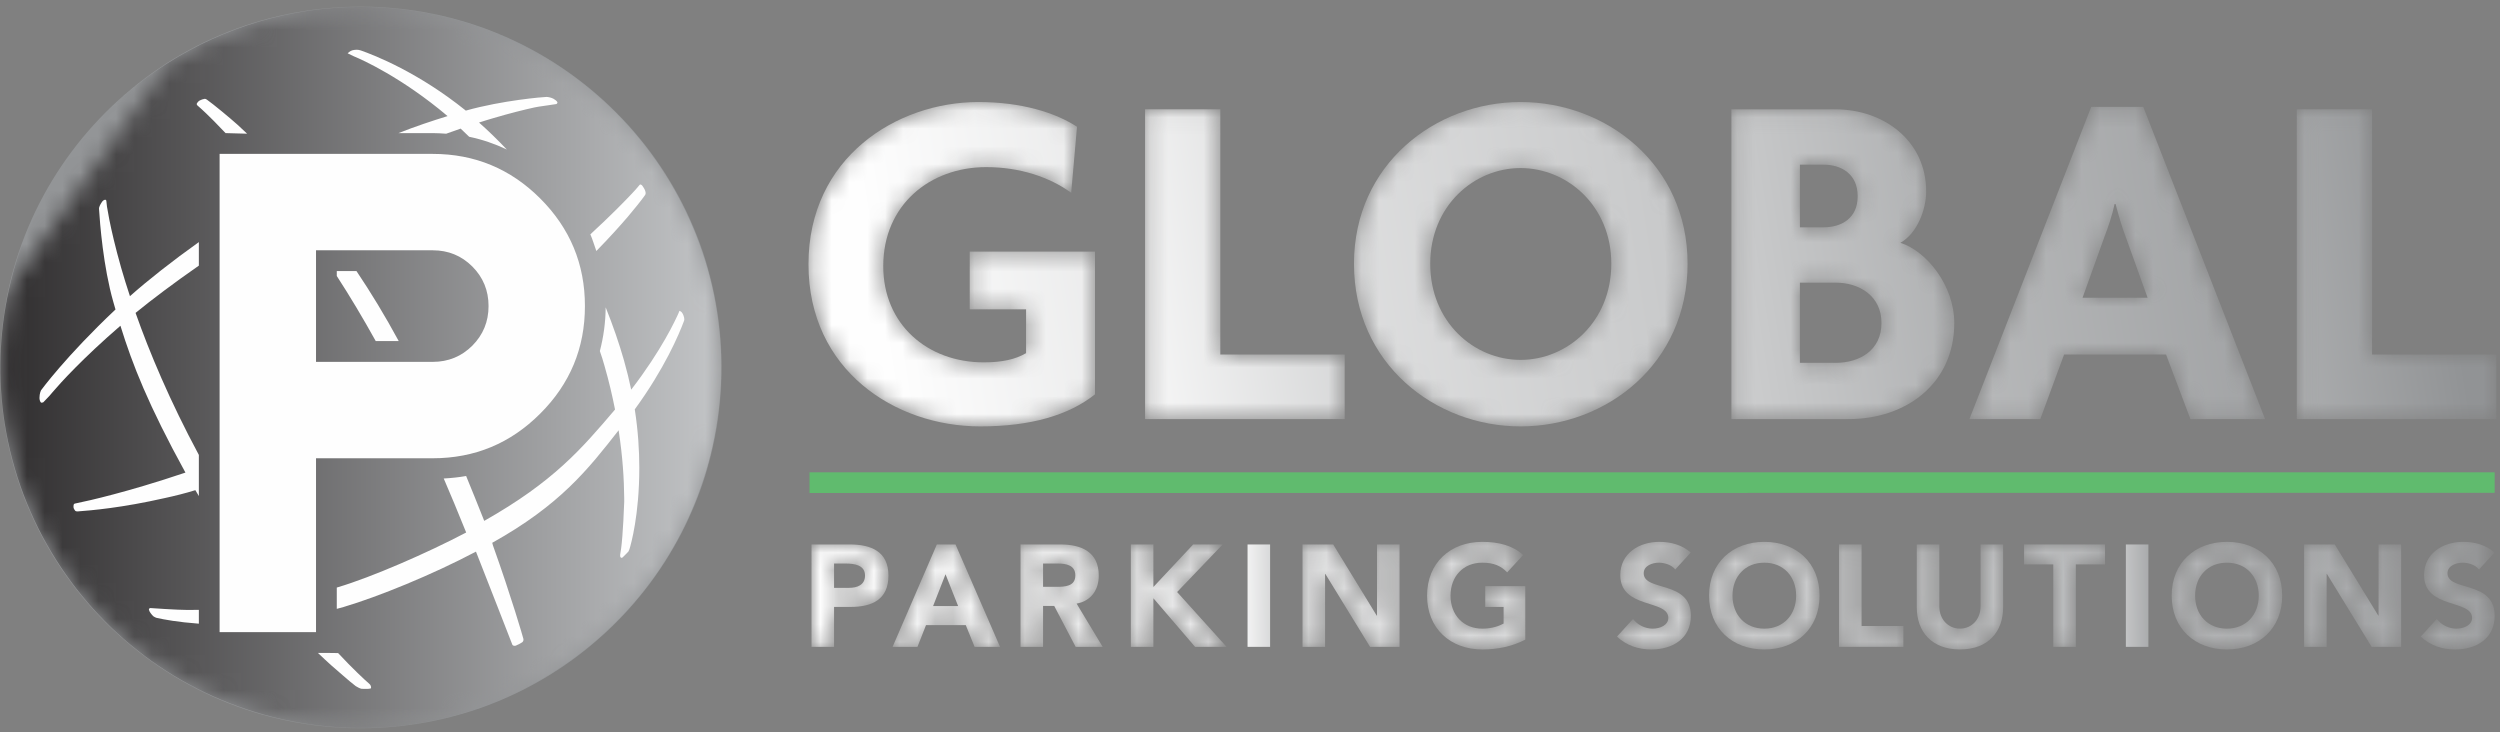 <?xml version="1.0" encoding="UTF-8"?>
<svg width="140px" height="41px" viewBox="0 0 140 41" version="1.1" xmlns="http://www.w3.org/2000/svg" xmlns:xlink="http://www.w3.org/1999/xlink">
    <rect x="0" y="0" width="140" height="41" fill="#808080" stroke="none"/>
    <!-- Generator: sketchtool 58 (101010) - https://sketch.com -->
    <title>37D5E92B-94DA-4507-B5D8-6AB2EE7A4070@2x</title>
    <desc>Created with sketchtool.</desc>
    <defs>
        <path d="M0.209,9.101 C0.209,15.031 5.05,18.184 9.834,18.184 L9.834,18.184 C12.636,18.184 14.784,17.562 16.254,16.388 L16.254,16.388 L16.254,8.396 L9.238,8.396 L9.238,11.628 L12.394,11.628 L12.394,14.081 C11.795,14.434 11.031,14.597 10.026,14.597 L10.026,14.597 C6.871,14.597 4.396,12.472 4.396,9.208 L4.396,9.208 C4.396,5.782 7.008,3.664 10.163,3.664 L10.163,3.664 C12.065,3.664 13.723,4.233 14.921,5.101 L14.921,5.101 L15.247,1.405 C14.049,0.619 12.147,0.019 9.726,0.019 L9.726,0.019 C5.157,0.019 0.209,3.118 0.209,9.101" id="path-1"></path>
        <linearGradient x1="23.049%" y1="56.406%" x2="465.8%" y2="-23.1%" id="linearGradient-3">
            <stop stop-color="#FEFEFE" offset="0%"></stop>
            <stop stop-color="#919395" offset="100%"></stop>
        </linearGradient>
        <polygon id="path-4" points="0.219 0.056 0.219 17.406 11.398 17.406 11.398 13.789 4.433 13.789 4.433 0.056"></polygon>
        <linearGradient x1="-30.216%" y1="69.748%" x2="307.943%" y2="-13.499%" id="linearGradient-6">
            <stop stop-color="#FEFEFE" offset="0%"></stop>
            <stop stop-color="#919395" offset="100%"></stop>
        </linearGradient>
        <path d="M0.097,9.074 C0.097,14.677 4.637,18.184 9.426,18.184 L9.426,18.184 C14.239,18.184 18.779,14.677 18.779,9.074 L18.779,9.074 C18.779,3.528 14.239,0.019 9.426,0.019 L9.426,0.019 C4.637,0.019 0.097,3.528 0.097,9.074 M4.367,9.074 C4.367,5.836 6.814,3.717 9.426,3.717 L9.426,3.717 C12.039,3.717 14.507,5.836 14.507,9.074 L14.507,9.074 C14.507,12.338 12.039,14.458 9.426,14.458 L9.426,14.458 C6.814,14.458 4.367,12.338 4.367,9.074" id="path-7"></path>
        <linearGradient x1="-146.287%" y1="80.267%" x2="341.115%" y2="5.096%" id="linearGradient-9">
            <stop stop-color="#FEFEFE" offset="0%"></stop>
            <stop stop-color="#919395" offset="100%"></stop>
        </linearGradient>
        <path d="M0.177,0.058 L0.177,17.406 L6.732,17.406 C9.994,17.406 12.659,15.395 12.659,12.021 L12.659,12.021 C12.659,9.927 11.109,7.997 9.64,7.533 L9.64,7.533 C10.569,7.018 11.085,5.686 11.085,4.654 L11.085,4.654 C11.085,1.826 8.717,0.058 5.997,0.058 L5.997,0.058 L0.177,0.058 Z M4.014,3.158 L5.344,3.158 C6.323,3.158 7.249,3.672 7.249,4.923 L7.249,4.923 C7.249,6.176 6.323,6.665 5.344,6.665 L5.344,6.665 L4.014,6.665 L4.014,3.158 Z M4.014,9.765 L6.026,9.765 C7.329,9.765 8.582,10.5 8.582,12.021 L8.582,12.021 C8.582,13.572 7.329,14.254 6.026,14.254 L6.026,14.254 L4.014,14.254 L4.014,9.765 Z" id="path-10"></path>
        <linearGradient x1="-175.348%" y1="97.24%" x2="202.341%" y2="13.987%" id="linearGradient-12">
            <stop stop-color="#FEFEFE" offset="0%"></stop>
            <stop stop-color="#919395" offset="100%"></stop>
        </linearGradient>
        <path d="M7.029,0.29 L0.208,17.776 L4.177,17.776 L5.511,14.158 L11.22,14.158 L12.585,17.776 L16.768,17.776 L9.944,0.29 L7.029,0.29 Z M7.795,7.497 C7.986,7.006 8.205,6.355 8.339,5.728 L8.339,5.728 L8.393,5.728 C8.557,6.355 8.746,7.006 8.935,7.497 L8.935,7.497 L10.186,10.978 L6.544,10.978 L7.795,7.497 Z" id="path-13"></path>
        <linearGradient x1="-324.686%" y1="115.844%" x2="168.481%" y2="33.253%" id="linearGradient-15">
            <stop stop-color="#FEFEFE" offset="0%"></stop>
            <stop stop-color="#919395" offset="100%"></stop>
        </linearGradient>
        <polygon id="path-16" points="0.07 0.056 0.07 17.406 11.246 17.406 11.246 13.789 4.286 13.789 4.286 0.056"></polygon>
        <linearGradient x1="-263.713%" y1="127.252%" x2="74.298%" y2="44.017%" id="linearGradient-18">
            <stop stop-color="#FEFEFE" offset="0%"></stop>
            <stop stop-color="#919395" offset="100%"></stop>
        </linearGradient>
        <polygon id="path-19" points="0 0.215 40.418 0.215 40.418 40.63 0 40.63"></polygon>
        <path d="M9.399,3.378 C12.569,1.366 16.296,0.238 20.186,0.238 C21.645,0.238 23.13,0.396 24.613,0.726 C27.305,1.331 29.753,2.442 31.871,3.942 C34.03,5.476 35.853,7.404 37.248,9.607 C40.016,13.97 41.123,19.388 39.906,24.829 C39.337,27.364 38.313,29.681 36.942,31.717 C35.372,34.043 33.346,35.991 31.019,37.467 C28.816,38.862 26.344,39.835 23.74,40.296 C21.18,40.754 18.497,40.72 15.804,40.118 C10.366,38.901 5.937,35.596 3.168,31.234 C1.69,28.912 0.689,26.287 0.259,23.517 C-0.118,21.091 -0.055,18.556 0.511,16.018" id="path-21"></path>
        <linearGradient x1="3.17767414e-05%" y1="50%" x2="100%" y2="50%" id="linearGradient-23">
            <stop stop-color="#2F2D2E" offset="0%"></stop>
            <stop stop-color="#C6C8CA" offset="100%"></stop>
        </linearGradient>
        <path d="M40.418,20.422 C40.418,31.583 31.369,40.631 20.208,40.631 C9.047,40.631 0,31.583 0,20.422 C0,9.262 9.047,0.215 20.208,0.215" id="path-24"></path>
        <path d="M0.009,0.047 L0.009,5.781 L1.273,5.781 L1.273,3.546 L2.196,3.546 C3.403,3.546 4.318,3.133 4.318,1.789 L4.318,1.789 C4.318,0.428 3.33,0.047 2.14,0.047 L2.14,0.047 L0.009,0.047 Z M1.273,1.116 L1.921,1.116 C2.406,1.116 3.006,1.197 3.006,1.789 L3.006,1.789 C3.006,2.323 2.56,2.477 2.115,2.477 L2.115,2.477 L1.273,2.477 L1.273,1.116 Z" id="path-26"></path>
        <linearGradient x1="9.109%" y1="50.303%" x2="1496.744%" y2="28.834%" id="linearGradient-28">
            <stop stop-color="#FEFEFE" offset="0%"></stop>
            <stop stop-color="#919395" offset="100%"></stop>
        </linearGradient>
        <path d="M2.596,0.047 L0.117,5.781 L1.511,5.781 L1.988,4.567 L4.216,4.567 L4.71,5.781 L6.135,5.781 L3.641,0.047 L2.596,0.047 Z M3.082,1.716 L3.787,3.498 L2.385,3.498 L3.082,1.716 Z" id="path-29"></path>
        <linearGradient x1="-91.5%" y1="51.676%" x2="1795.026%" y2="32.182%" id="linearGradient-31">
            <stop stop-color="#FEFEFE" offset="0%"></stop>
            <stop stop-color="#919395" offset="100%"></stop>
        </linearGradient>
        <path d="M0.262,0.047 L0.262,5.781 L1.525,5.781 L1.525,3.489 L2.149,3.489 L3.348,5.781 L4.862,5.781 L3.404,3.36 C4.214,3.214 4.644,2.59 4.644,1.789 L4.644,1.789 C4.644,0.452 3.656,0.047 2.481,0.047 L2.481,0.047 L0.262,0.047 Z M1.525,1.116 L2.352,1.116 C2.813,1.116 3.332,1.206 3.332,1.78 L3.332,1.78 C3.332,2.404 2.732,2.42 2.271,2.42 L2.271,2.42 L1.525,2.42 L1.525,1.116 Z" id="path-32"></path>
        <linearGradient x1="-159.447%" y1="52.832%" x2="1429.075%" y2="31.362%" id="linearGradient-34">
            <stop stop-color="#FEFEFE" offset="0%"></stop>
            <stop stop-color="#919395" offset="100%"></stop>
        </linearGradient>
        <polygon id="path-35" points="3.652 0.047 1.424 2.429 1.424 0.047 0.161 0.047 0.161 5.781 1.424 5.781 1.424 3.06 3.757 5.781 5.523 5.781 2.753 2.712 5.304 0.047"></polygon>
        <linearGradient x1="-295.955%" y1="54.013%" x2="1555.483%" y2="32.543%" id="linearGradient-37">
            <stop stop-color="#FEFEFE" offset="0%"></stop>
            <stop stop-color="#919395" offset="100%"></stop>
        </linearGradient>
        <linearGradient x1="-48.263%" y1="54.839%" x2="387.589%" y2="33.38%" id="linearGradient-38">
            <stop stop-color="#FEFEFE" offset="0%"></stop>
            <stop stop-color="#919395" offset="100%"></stop>
        </linearGradient>
        <polygon id="path-39" points="4.343 0.047 4.343 4.032 4.326 4.032 1.888 0.047 0.171 0.047 0.171 5.781 1.435 5.781 1.435 1.7 1.451 1.7 3.954 5.781 5.606 5.781 5.606 0.047"></polygon>
        <linearGradient x1="-456.703%" y1="55.798%" x2="1419.832%" y2="34.328%" id="linearGradient-41">
            <stop stop-color="#FEFEFE" offset="0%"></stop>
            <stop stop-color="#919395" offset="100%"></stop>
        </linearGradient>
        <path d="M0.127,3.284 C0.127,5.122 1.431,6.297 3.222,6.297 L3.222,6.297 C4.064,6.297 4.882,6.135 5.627,5.746 L5.627,5.746 L5.627,2.749 L3.384,2.749 L3.384,3.915 L4.412,3.915 L4.412,4.847 C4.177,4.976 3.772,5.131 3.222,5.131 L3.222,5.131 C2.144,5.131 1.44,4.353 1.44,3.284 L1.44,3.284 C1.44,2.215 2.144,1.437 3.222,1.437 L3.222,1.437 C3.861,1.437 4.274,1.624 4.614,1.98 L4.614,1.98 L5.505,1.008 C4.931,0.473 4.129,0.271 3.222,0.271 L3.222,0.271 C1.431,0.271 0.127,1.445 0.127,3.284" id="path-42"></path>
        <linearGradient x1="-518.886%" y1="56.82%" x2="1200.783%" y2="36.388%" id="linearGradient-44">
            <stop stop-color="#FEFEFE" offset="0%"></stop>
            <stop stop-color="#919395" offset="100%"></stop>
        </linearGradient>
        <path d="M0.235,2.133 C0.235,4.045 2.924,3.478 2.924,4.531 L2.924,4.531 C2.924,4.936 2.463,5.131 2.05,5.131 L2.05,5.131 C1.628,5.131 1.207,4.928 0.948,4.588 L0.948,4.588 L0.049,5.576 C0.592,6.078 1.24,6.297 1.976,6.297 L1.976,6.297 C3.159,6.297 4.188,5.689 4.188,4.41 L4.188,4.41 C4.188,2.401 1.547,3.074 1.547,2.028 L1.547,2.028 C1.547,1.599 2.042,1.437 2.398,1.437 L2.398,1.437 C2.705,1.437 3.111,1.558 3.313,1.818 L3.313,1.818 L4.18,0.87 C3.694,0.441 3.07,0.271 2.422,0.271 L2.422,0.271 C1.296,0.271 0.235,0.911 0.235,2.133" id="path-45"></path>
        <linearGradient x1="-483.149%" y1="58.43%" x2="810.99%" y2="37.998%" id="linearGradient-47">
            <stop stop-color="#FEFEFE" offset="0%"></stop>
            <stop stop-color="#919395" offset="100%"></stop>
        </linearGradient>
        <path d="M0.035,3.284 C0.035,5.122 1.339,6.297 3.129,6.297 L3.129,6.297 C4.919,6.297 6.223,5.122 6.223,3.284 L6.223,3.284 C6.223,1.445 4.919,0.271 3.129,0.271 L3.129,0.271 C1.339,0.271 0.035,1.445 0.035,3.284 M1.347,3.284 C1.347,2.215 2.052,1.437 3.129,1.437 L3.129,1.437 C4.206,1.437 4.911,2.215 4.911,3.284 L4.911,3.284 C4.911,4.353 4.206,5.131 3.129,5.131 L3.129,5.131 C2.052,5.131 1.347,4.353 1.347,3.284" id="path-48"></path>
        <linearGradient x1="-807.398%" y1="59.052%" x2="1027.24%" y2="39.679%" id="linearGradient-50">
            <stop stop-color="#FEFEFE" offset="0%"></stop>
            <stop stop-color="#919395" offset="100%"></stop>
        </linearGradient>
        <polygon id="path-51" points="0.294 0.047 0.294 5.781 3.899 5.781 3.899 4.615 1.558 4.615 1.558 0.047"></polygon>
        <linearGradient x1="-601.263%" y1="61.237%" x2="643.237%" y2="39.766%" id="linearGradient-53">
            <stop stop-color="#FEFEFE" offset="0%"></stop>
            <stop stop-color="#919395" offset="100%"></stop>
        </linearGradient>
        <path d="M3.787,0.047 L3.787,3.522 C3.787,4.227 3.301,4.761 2.637,4.761 L2.637,4.761 C1.965,4.761 1.479,4.227 1.479,3.522 L1.479,3.522 L1.479,0.047 L0.215,0.047 L0.215,3.57 C0.215,4.923 1.041,5.927 2.637,5.927 L2.637,5.927 C4.224,5.927 5.051,4.923 5.051,3.57 L5.051,3.57 L5.051,0.047 L3.787,0.047 Z" id="path-54"></path>
        <linearGradient x1="-855.497%" y1="61.719%" x2="732.177%" y2="40.783%" id="linearGradient-56">
            <stop stop-color="#FEFEFE" offset="0%"></stop>
            <stop stop-color="#919395" offset="100%"></stop>
        </linearGradient>
        <polygon id="path-57" points="0.313 0.047 0.313 1.165 1.949 1.165 1.949 5.781 3.212 5.781 3.212 1.165 4.848 1.165 4.848 0.047"></polygon>
        <linearGradient x1="-923.995%" y1="63.199%" x2="642.094%" y2="41.729%" id="linearGradient-59">
            <stop stop-color="#FEFEFE" offset="0%"></stop>
            <stop stop-color="#919395" offset="100%"></stop>
        </linearGradient>
        <linearGradient x1="-236.835%" y1="64.119%" x2="199.265%" y2="42.654%" id="linearGradient-60">
            <stop stop-color="#FEFEFE" offset="0%"></stop>
            <stop stop-color="#919395" offset="100%"></stop>
        </linearGradient>
        <path d="M0.084,3.284 C0.084,5.122 1.388,6.297 3.178,6.297 L3.178,6.297 C4.968,6.297 6.273,5.122 6.273,3.284 L6.273,3.284 C6.273,1.445 4.968,0.271 3.178,0.271 L3.178,0.271 C1.388,0.271 0.084,1.445 0.084,3.284 M1.396,3.284 C1.396,2.215 2.101,1.437 3.178,1.437 L3.178,1.437 C4.255,1.437 4.96,2.215 4.96,3.284 L4.96,3.284 C4.96,4.353 4.255,5.131 3.178,5.131 L3.178,5.131 C2.101,5.131 1.396,4.353 1.396,3.284" id="path-61"></path>
        <linearGradient x1="-1239.416%" y1="63.612%" x2="594.903%" y2="44.245%" id="linearGradient-63">
            <stop stop-color="#FEFEFE" offset="0%"></stop>
            <stop stop-color="#919395" offset="100%"></stop>
        </linearGradient>
        <polygon id="path-64" points="4.282 0.047 4.282 4.032 4.266 4.032 1.828 0.047 0.111 0.047 0.111 5.781 1.374 5.781 1.374 1.7 1.39 1.7 3.893 5.781 5.546 5.781 5.546 0.047"></polygon>
        <linearGradient x1="-1388.838%" y1="66.463%" x2="487.655%" y2="44.994%" id="linearGradient-66">
            <stop stop-color="#FEFEFE" offset="0%"></stop>
            <stop stop-color="#919395" offset="100%"></stop>
        </linearGradient>
        <path d="M0.55,2.133 C0.55,4.045 3.239,3.478 3.239,4.531 L3.239,4.531 C3.239,4.936 2.778,5.131 2.364,5.131 L2.364,5.131 C1.943,5.131 1.522,4.928 1.263,4.588 L1.263,4.588 L0.364,5.576 C0.906,6.078 1.554,6.297 2.291,6.297 L2.291,6.297 C3.474,6.297 4.503,5.689 4.503,4.41 L4.503,4.41 C4.503,2.401 1.862,3.074 1.862,2.028 L1.862,2.028 C1.862,1.599 2.356,1.437 2.712,1.437 L2.712,1.437 C3.021,1.437 3.425,1.558 3.628,1.818 L3.628,1.818 L4.495,0.87 C4.009,0.441 3.385,0.271 2.737,0.271 L2.737,0.271 C1.611,0.271 0.55,0.911 0.55,2.133" id="path-67"></path>
        <linearGradient x1="-1011.635%" y1="66.774%" x2="282.349%" y2="46.344%" id="linearGradient-69">
            <stop stop-color="#FEFEFE" offset="0%"></stop>
            <stop stop-color="#919395" offset="100%"></stop>
        </linearGradient>
    </defs>
    <g id="Asset-Artboard-Page" stroke="none" stroke-width="1" fill="none" fill-rule="evenodd">
        <g id="Logo-White">
            <polygon id="Fill-1" fill="#60BB6E" points="45.333 26.45 45.333 27.609 139.701 27.597 139.701 26.45"></polygon>
            <g id="Group-4" transform="translate(45.066, 5.695)">
                <mask id="mask-2" fill="white">
                    <use xlink:href="#path-1"></use>
                </mask>
                <g id="Clip-3"></g>
                <path d="M0.209,9.101 C0.209,15.031 5.05,18.184 9.834,18.184 L9.834,18.184 C12.636,18.184 14.784,17.562 16.254,16.388 L16.254,16.388 L16.254,8.396 L9.238,8.396 L9.238,11.628 L12.394,11.628 L12.394,14.081 C11.795,14.434 11.031,14.597 10.026,14.597 L10.026,14.597 C6.871,14.597 4.396,12.472 4.396,9.208 L4.396,9.208 C4.396,5.782 7.008,3.664 10.163,3.664 L10.163,3.664 C12.065,3.664 13.723,4.233 14.921,5.101 L14.921,5.101 L15.247,1.405 C14.049,0.619 12.147,0.019 9.726,0.019 L9.726,0.019 C5.157,0.019 0.209,3.118 0.209,9.101" id="Fill-2" fill="url(#linearGradient-3)" mask="url(#mask-2)"></path>
            </g>
            <g id="Group-7" transform="translate(63.905, 6.064)">
                <mask id="mask-5" fill="white">
                    <use xlink:href="#path-4"></use>
                </mask>
                <g id="Clip-6"></g>
                <polygon id="Fill-5" fill="url(#linearGradient-6)" mask="url(#mask-5)" points="0.219 0.056 0.219 17.406 11.398 17.406 11.398 13.789 4.433 13.789 4.433 0.056"></polygon>
            </g>
            <g id="Group-10" transform="translate(75.726, 5.695)">
                <mask id="mask-8" fill="white">
                    <use xlink:href="#path-7"></use>
                </mask>
                <g id="Clip-9"></g>
                <path d="M0.097,9.074 C0.097,14.677 4.637,18.184 9.426,18.184 L9.426,18.184 C14.239,18.184 18.779,14.677 18.779,9.074 L18.779,9.074 C18.779,3.528 14.239,0.019 9.426,0.019 L9.426,0.019 C4.637,0.019 0.097,3.528 0.097,9.074 M4.367,9.074 C4.367,5.836 6.814,3.717 9.426,3.717 L9.426,3.717 C12.039,3.717 14.507,5.836 14.507,9.074 L14.507,9.074 C14.507,12.338 12.039,14.458 9.426,14.458 L9.426,14.458 C6.814,14.458 4.367,12.338 4.367,9.074" id="Fill-8" fill="url(#linearGradient-9)" mask="url(#mask-8)"></path>
            </g>
            <g id="Group-13" transform="translate(96.781, 6.064)">
                <mask id="mask-11" fill="white">
                    <use xlink:href="#path-10"></use>
                </mask>
                <g id="Clip-12"></g>
                <path d="M0.177,0.058 L0.177,17.406 L6.732,17.406 C9.994,17.406 12.659,15.395 12.659,12.021 L12.659,12.021 C12.659,9.927 11.109,7.997 9.64,7.533 L9.64,7.533 C10.569,7.018 11.085,5.686 11.085,4.654 L11.085,4.654 C11.085,1.826 8.717,0.058 5.997,0.058 L5.997,0.058 L0.177,0.058 Z M4.014,3.158 L5.344,3.158 C6.323,3.158 7.249,3.672 7.249,4.923 L7.249,4.923 C7.249,6.176 6.323,6.665 5.344,6.665 L5.344,6.665 L4.014,6.665 L4.014,3.158 Z M4.014,9.765 L6.026,9.765 C7.329,9.765 8.582,10.5 8.582,12.021 L8.582,12.021 C8.582,13.572 7.329,14.254 6.026,14.254 L6.026,14.254 L4.014,14.254 L4.014,9.765 Z" id="Fill-11" fill="url(#linearGradient-12)" mask="url(#mask-11)"></path>
            </g>
            <g id="Group-16" transform="translate(110.079, 5.695)">
                <mask id="mask-14" fill="white">
                    <use xlink:href="#path-13"></use>
                </mask>
                <g id="Clip-15"></g>
                <path d="M7.029,0.29 L0.208,17.776 L4.177,17.776 L5.511,14.158 L11.22,14.158 L12.585,17.776 L16.768,17.776 L9.944,0.29 L7.029,0.29 Z M7.795,7.497 C7.986,7.006 8.205,6.355 8.339,5.728 L8.339,5.728 L8.393,5.728 C8.557,6.355 8.746,7.006 8.935,7.497 L8.935,7.497 L10.186,10.978 L6.544,10.978 L7.795,7.497 Z" id="Fill-14" fill="url(#linearGradient-15)" mask="url(#mask-14)"></path>
            </g>
            <g id="Group-19" transform="translate(128.549, 6.064)">
                <mask id="mask-17" fill="white">
                    <use xlink:href="#path-16"></use>
                </mask>
                <g id="Clip-18"></g>
                <polygon id="Fill-17" fill="url(#linearGradient-18)" mask="url(#mask-17)" points="0.07 0.056 0.07 17.406 11.246 17.406 11.246 13.789 4.286 13.789 4.286 0.056"></polygon>
            </g>
            <g id="Group-26" transform="translate(0, 0.154)">
                <g id="Group-22">
                    <mask id="mask-20" fill="white">
                        <use xlink:href="#path-19"></use>
                    </mask>
                    <g id="Clip-21"></g>
                    <path d="M40.418,20.423 C40.418,31.583 31.37,40.63 20.209,40.63 C9.046,40.63 0,31.583 0,20.423 C0,9.264 9.046,0.215 20.209,0.215 C31.37,0.215 40.418,9.264 40.418,20.423" id="Fill-20" fill="#939597" mask="url(#mask-20)"></path>
                </g>
                <g id="Group-25">
                    <mask id="mask-22" fill="white">
                        <use xlink:href="#path-21"></use>
                    </mask>
                    <g id="Clip-24"></g>
                    <path d="M9.399,3.378 C5.036,6.144 1.728,10.579 0.511,16.018 C-0.055,18.556 -0.118,21.091 0.259,23.517 C0.689,26.287 1.69,28.912 3.168,31.234 C5.937,35.596 10.366,38.901 15.804,40.118 C18.497,40.72 21.18,40.754 23.74,40.296 C26.344,39.835 28.816,38.862 31.019,37.467 C33.346,35.991 35.372,34.043 36.942,31.717 C38.313,29.681 39.337,27.364 39.906,24.829 C41.123,19.388 40.016,13.97 37.248,9.607 C35.853,7.404 34.03,5.476 31.871,3.942 C29.753,2.442 27.305,1.331 24.613,0.726 C23.13,0.396 21.645,0.238 20.186,0.238 C16.296,0.238 12.569,1.366 9.399,3.378" id="Fill-23" fill="url(#linearGradient-23)" mask="url(#mask-22)"></path>
                </g>
            </g>
            <g id="Group-34" transform="translate(0, 0.154)">
                <path d="M27.359,16.985 C27.359,16.116 27.055,15.377 26.451,14.771 C25.843,14.164 25.104,13.862 24.229,13.862 L17.697,13.862 L17.697,20.111 L24.229,20.111 C25.104,20.111 25.843,19.808 26.451,19.203 C27.055,18.595 27.359,17.857 27.359,16.985 M32.756,16.985 C32.756,19.337 31.924,21.34 30.255,23.005 C28.589,24.676 26.581,25.509 24.229,25.509 L17.697,25.509 L17.697,35.247 L12.298,35.247 L12.298,8.464 L24.229,8.464 C26.581,8.464 28.589,9.298 30.255,10.964 C31.924,12.633 32.756,14.637 32.756,16.985" id="Fill-27" fill="#FEFEFE"></path>
                <path d="M8.424,33.897 C8.369,33.891 8.33,33.956 8.34,33.988 C8.355,34.056 8.387,34.117 8.431,34.176 C8.49,34.262 8.542,34.316 8.6,34.366 C8.626,34.387 8.727,34.435 8.755,34.443 C9.207,34.545 9.955,34.684 11.136,34.772 L11.136,33.997 C10.923,34.002 10.712,34.004 10.523,34.004 C9.935,34.004 8.449,33.9 8.424,33.897 L8.424,33.897 Z M20.692,38.151 C20.39,37.886 19.769,37.311 18.934,36.418 C18.618,36.405 17.805,36.41 17.805,36.41 C18.324,36.909 18.787,37.322 19.178,37.649 C19.527,37.95 19.702,38.102 19.922,38.269 C19.955,38.295 20.186,38.42 20.253,38.42 C20.492,38.42 20.63,38.437 20.764,38.398 C20.784,38.395 20.806,38.253 20.692,38.151 L20.692,38.151 Z M6.785,14.844 C6.454,13.678 6.243,12.754 6.119,12.13 C6.061,11.814 6.017,11.571 5.991,11.418 C5.973,11.296 5.976,11.249 5.957,11.115 C5.957,10.977 5.801,11.026 5.714,11.149 C5.599,11.311 5.541,11.459 5.544,11.527 C5.595,12.359 5.783,14.786 6.346,16.754 C6.386,16.897 6.428,17.034 6.468,17.177 C3.682,19.802 2.293,21.709 2.293,21.709 C2.293,21.709 2.211,21.881 2.211,22.118 C2.211,22.175 2.217,22.305 2.29,22.385 C2.308,22.405 2.402,22.392 2.424,22.375 C2.528,22.272 2.759,22.023 2.767,22.016 C2.778,22.004 2.832,21.938 2.951,21.8 C3.387,21.288 4.637,19.907 6.744,18.088 C7.418,20.264 8.302,22.518 10.384,26.311 C9.54,26.594 8.757,26.844 8.05,27.053 C6.8,27.424 5.786,27.686 5.088,27.849 C4.793,27.916 4.331,28.015 4.184,28.048 C4.154,28.058 4.129,28.086 4.123,28.12 C4.113,28.174 4.108,28.26 4.134,28.324 C4.161,28.379 4.19,28.423 4.217,28.454 C4.243,28.48 4.322,28.489 4.342,28.486 C5.1,28.43 6.829,28.285 9.254,27.732 C9.76,27.623 10.384,27.469 10.94,27.295 C11.006,27.41 11.072,27.517 11.136,27.625 L11.136,25.322 C9.507,22.288 8.371,19.58 7.592,17.368 C8.533,16.599 9.764,15.676 11.136,14.721 L11.136,13.403 C9.637,14.472 8.293,15.53 7.277,16.432 C7.089,15.863 6.926,15.332 6.785,14.844 L6.785,14.844 Z M38.229,17.409 C38.163,17.277 38.048,17.253 38.048,17.253 C38.048,17.253 38.022,17.322 38,17.376 C37.841,17.738 37.058,19.448 35.347,21.667 C35.236,21.136 35.102,20.587 34.943,20.027 C34.67,19.073 34.328,18.077 33.918,17.057 C33.911,17.909 33.796,18.725 33.592,19.506 C33.688,19.78 33.779,20.061 33.855,20.342 C34.1,21.192 34.29,22.004 34.442,22.779 C32.547,25.008 30.993,26.82 27.117,29.015 C26.74,28.063 26.41,27.247 26.103,26.502 C25.694,26.576 25.272,26.619 24.849,26.642 C25.229,27.517 25.617,28.458 26.106,29.666 C23.925,30.815 20.806,32.17 18.934,32.727 L18.997,32.934 L18.934,32.727 C18.907,32.734 18.884,32.738 18.86,32.749 L18.86,33.942 C18.994,33.909 19.122,33.875 19.257,33.834 L19.266,33.83 C21.179,33.262 24.198,32.036 26.654,30.737 C27.102,31.856 28.67,35.902 28.693,35.953 C28.715,36.004 28.811,36.025 28.879,36.004 C28.948,35.984 29.205,35.847 29.241,35.816 C29.282,35.787 29.327,35.717 29.312,35.63 C29.293,35.541 28.65,33.315 27.608,30.398 C27.593,30.348 27.578,30.3 27.565,30.243 C31.371,28.12 32.931,26.131 34.643,23.942 C34.869,25.405 34.948,26.692 34.956,27.737 C34.956,27.805 34.959,27.874 34.957,27.941 C34.93,28.748 34.89,29.346 34.851,29.885 C34.81,30.453 34.749,30.789 34.728,30.919 C34.714,31.043 34.78,31.133 34.873,31.055 C34.985,30.952 35.193,30.73 35.193,30.73 C35.193,30.73 35.249,30.613 35.251,30.595 C35.334,30.329 35.801,28.689 35.801,26.045 C35.801,25.071 35.733,23.966 35.547,22.77 C37.21,20.49 38.022,18.579 38.304,17.819 C38.351,17.704 38.294,17.541 38.229,17.409 L38.229,17.409 Z M35.146,11.998 C35.431,11.663 35.952,11.026 36.125,10.768 C36.166,10.711 36.155,10.632 36.155,10.632 C36.155,10.632 36.139,10.508 36.069,10.398 C35.998,10.289 35.968,10.223 35.912,10.194 C35.859,10.167 35.837,10.177 35.815,10.204 C35.739,10.289 35.635,10.42 35.631,10.42 C35.628,10.42 35.628,10.42 35.628,10.426 C35.606,10.449 35.535,10.526 35.391,10.683 C35.027,11.071 34.232,11.891 33.06,12.969 C33.165,13.197 33.309,13.666 33.395,13.903 C34.133,13.15 34.72,12.493 35.146,11.998 L35.146,11.998 Z M22.328,18.946 C21.561,17.528 20.764,16.217 19.961,15.024 L18.86,15.024 L18.86,15.302 C19.588,16.425 20.32,17.645 21.041,18.946 L22.328,18.946 Z M19.782,2.985 L19.786,2.985 C19.797,2.995 19.814,2.997 19.847,3.013 C20.242,3.173 22.499,4.177 25.064,6.347 C24.157,6.628 23.286,6.918 22.313,7.3 L24.234,7.3 C24.485,7.3 24.737,7.317 24.986,7.334 C25.259,7.237 25.53,7.14 25.796,7.048 C25.956,7.196 26.113,7.352 26.273,7.505 C27.008,7.658 27.713,7.9 28.383,8.22 C27.861,7.671 27.341,7.164 26.826,6.709 C27.094,6.62 27.352,6.543 27.599,6.47 C28.609,6.171 29.399,5.979 29.941,5.86 C30.176,5.806 30.84,5.731 31.149,5.674 C31.193,5.669 31.229,5.594 31.212,5.564 C31.169,5.492 31.102,5.44 31.003,5.381 C30.896,5.318 30.704,5.273 30.6,5.274 C30.458,5.274 28.148,5.46 26.086,6.04 C23.422,3.897 20.976,2.94 20.197,2.668 C20.028,2.609 19.86,2.633 19.731,2.663 C19.599,2.697 19.469,2.831 19.469,2.831 C19.469,2.831 19.779,2.985 19.782,2.985 L19.782,2.985 Z M11.594,5.432 C11.553,5.397 11.504,5.376 11.463,5.38 C11.382,5.39 11.27,5.428 11.188,5.471 C11.081,5.537 11.077,5.572 11.046,5.606 C11.006,5.647 11.009,5.705 11.048,5.744 C11.181,5.862 11.416,6.068 11.535,6.188 C11.762,6.401 12.141,6.782 12.631,7.3 L13.838,7.333 C13.65,7.153 13.47,6.988 13.309,6.838 C12.881,6.453 11.932,5.669 11.594,5.432 L11.594,5.432 Z" id="Fill-29" fill="#FEFEFE"></path>
                <g id="Group-33">
                    <mask id="mask-25" fill="white">
                        <use xlink:href="#path-24"></use>
                    </mask>
                    <g id="Clip-32"></g>
                    <path d="M40.418,20.422 C40.418,31.583 31.369,40.631 20.208,40.631 C9.047,40.631 0,31.583 0,20.422 C0,9.262 9.047,0.215 20.208,0.215 C31.369,0.215 40.418,9.262 40.418,20.422" id="Fill-31" mask="url(#mask-25)"></path>
                </g>
            </g>
            <g id="Group-37" transform="translate(45.435, 30.442)">
                <mask id="mask-27" fill="white">
                    <use xlink:href="#path-26"></use>
                </mask>
                <g id="Clip-36"></g>
                <path d="M0.009,0.047 L0.009,5.781 L1.273,5.781 L1.273,3.546 L2.196,3.546 C3.403,3.546 4.318,3.133 4.318,1.789 L4.318,1.789 C4.318,0.428 3.33,0.047 2.14,0.047 L2.14,0.047 L0.009,0.047 Z M1.273,1.116 L1.921,1.116 C2.406,1.116 3.006,1.197 3.006,1.789 L3.006,1.789 C3.006,2.323 2.56,2.477 2.115,2.477 L2.115,2.477 L1.273,2.477 L1.273,1.116 Z" id="Fill-35" fill="url(#linearGradient-28)" mask="url(#mask-27)"></path>
            </g>
            <g id="Group-40" transform="translate(49.868, 30.442)">
                <mask id="mask-30" fill="white">
                    <use xlink:href="#path-29"></use>
                </mask>
                <g id="Clip-39"></g>
                <path d="M2.596,0.047 L0.117,5.781 L1.511,5.781 L1.988,4.567 L4.216,4.567 L4.71,5.781 L6.135,5.781 L3.641,0.047 L2.596,0.047 Z M3.082,1.716 L3.787,3.498 L2.385,3.498 L3.082,1.716 Z" id="Fill-38" fill="url(#linearGradient-31)" mask="url(#mask-30)"></path>
            </g>
            <g id="Group-43" transform="translate(56.887, 30.442)">
                <mask id="mask-33" fill="white">
                    <use xlink:href="#path-32"></use>
                </mask>
                <g id="Clip-42"></g>
                <path d="M0.262,0.047 L0.262,5.781 L1.525,5.781 L1.525,3.489 L2.149,3.489 L3.348,5.781 L4.862,5.781 L3.404,3.36 C4.214,3.214 4.644,2.59 4.644,1.789 L4.644,1.789 C4.644,0.452 3.656,0.047 2.481,0.047 L2.481,0.047 L0.262,0.047 Z M1.525,1.116 L2.352,1.116 C2.813,1.116 3.332,1.206 3.332,1.78 L3.332,1.78 C3.332,2.404 2.732,2.42 2.271,2.42 L2.271,2.42 L1.525,2.42 L1.525,1.116 Z" id="Fill-41" fill="url(#linearGradient-34)" mask="url(#mask-33)"></path>
            </g>
            <g id="Group-46" transform="translate(63.166, 30.442)">
                <mask id="mask-36" fill="white">
                    <use xlink:href="#path-35"></use>
                </mask>
                <g id="Clip-45"></g>
                <polygon id="Fill-44" fill="url(#linearGradient-37)" mask="url(#mask-36)" points="3.652 0.047 1.424 2.429 1.424 0.047 0.161 0.047 0.161 5.781 1.424 5.781 1.424 3.06 3.757 5.781 5.523 5.781 2.753 2.712 5.304 0.047"></polygon>
            </g>
            <polygon id="Fill-47" fill="url(#linearGradient-38)" points="69.863 36.224 71.126 36.224 71.126 30.49 69.863 30.49"></polygon>
            <g id="Group-51" transform="translate(72.77, 30.442)">
                <mask id="mask-40" fill="white">
                    <use xlink:href="#path-39"></use>
                </mask>
                <g id="Clip-50"></g>
                <polygon id="Fill-49" fill="url(#linearGradient-41)" mask="url(#mask-40)" points="4.343 0.047 4.343 4.032 4.326 4.032 1.888 0.047 0.171 0.047 0.171 5.781 1.435 5.781 1.435 1.7 1.451 1.7 3.954 5.781 5.606 5.781 5.606 0.047"></polygon>
            </g>
            <g id="Group-54" transform="translate(79.789, 30.073)">
                <mask id="mask-43" fill="white">
                    <use xlink:href="#path-42"></use>
                </mask>
                <g id="Clip-53"></g>
                <path d="M0.127,3.284 C0.127,5.122 1.431,6.297 3.222,6.297 L3.222,6.297 C4.064,6.297 4.882,6.135 5.627,5.746 L5.627,5.746 L5.627,2.749 L3.384,2.749 L3.384,3.915 L4.412,3.915 L4.412,4.847 C4.177,4.976 3.772,5.131 3.222,5.131 L3.222,5.131 C2.144,5.131 1.44,4.353 1.44,3.284 L1.44,3.284 C1.44,2.215 2.144,1.437 3.222,1.437 L3.222,1.437 C3.861,1.437 4.274,1.624 4.614,1.98 L4.614,1.98 L5.505,1.008 C4.931,0.473 4.129,0.271 3.222,0.271 L3.222,0.271 C1.431,0.271 0.127,1.445 0.127,3.284" id="Fill-52" fill="url(#linearGradient-44)" mask="url(#mask-43)"></path>
            </g>
            <g id="Group-57" transform="translate(90.501, 30.073)">
                <mask id="mask-46" fill="white">
                    <use xlink:href="#path-45"></use>
                </mask>
                <g id="Clip-56"></g>
                <path d="M0.235,2.133 C0.235,4.045 2.924,3.478 2.924,4.531 L2.924,4.531 C2.924,4.936 2.463,5.131 2.05,5.131 L2.05,5.131 C1.628,5.131 1.207,4.928 0.948,4.588 L0.948,4.588 L0.049,5.576 C0.592,6.078 1.24,6.297 1.976,6.297 L1.976,6.297 C3.159,6.297 4.188,5.689 4.188,4.41 L4.188,4.41 C4.188,2.401 1.547,3.074 1.547,2.028 L1.547,2.028 C1.547,1.599 2.042,1.437 2.398,1.437 L2.398,1.437 C2.705,1.437 3.111,1.558 3.313,1.818 L3.313,1.818 L4.18,0.87 C3.694,0.441 3.07,0.271 2.422,0.271 L2.422,0.271 C1.296,0.271 0.235,0.911 0.235,2.133" id="Fill-55" fill="url(#linearGradient-47)" mask="url(#mask-46)"></path>
            </g>
            <g id="Group-60" transform="translate(95.673, 30.073)">
                <mask id="mask-49" fill="white">
                    <use xlink:href="#path-48"></use>
                </mask>
                <g id="Clip-59"></g>
                <path d="M0.035,3.284 C0.035,5.122 1.339,6.297 3.129,6.297 L3.129,6.297 C4.919,6.297 6.223,5.122 6.223,3.284 L6.223,3.284 C6.223,1.445 4.919,0.271 3.129,0.271 L3.129,0.271 C1.339,0.271 0.035,1.445 0.035,3.284 M1.347,3.284 C1.347,2.215 2.052,1.437 3.129,1.437 L3.129,1.437 C4.206,1.437 4.911,2.215 4.911,3.284 L4.911,3.284 C4.911,4.353 4.206,5.131 3.129,5.131 L3.129,5.131 C2.052,5.131 1.347,4.353 1.347,3.284" id="Fill-58" fill="url(#linearGradient-50)" mask="url(#mask-49)"></path>
            </g>
            <g id="Group-63" transform="translate(102.691, 30.442)">
                <mask id="mask-52" fill="white">
                    <use xlink:href="#path-51"></use>
                </mask>
                <g id="Clip-62"></g>
                <polygon id="Fill-61" fill="url(#linearGradient-53)" mask="url(#mask-52)" points="0.294 0.047 0.294 5.781 3.899 5.781 3.899 4.615 1.558 4.615 1.558 0.047"></polygon>
            </g>
            <g id="Group-66" transform="translate(107.124, 30.442)">
                <mask id="mask-55" fill="white">
                    <use xlink:href="#path-54"></use>
                </mask>
                <g id="Clip-65"></g>
                <path d="M3.787,0.047 L3.787,3.522 C3.787,4.227 3.301,4.761 2.637,4.761 L2.637,4.761 C1.965,4.761 1.479,4.227 1.479,3.522 L1.479,3.522 L1.479,0.047 L0.215,0.047 L0.215,3.57 C0.215,4.923 1.041,5.927 2.637,5.927 L2.637,5.927 C4.224,5.927 5.051,4.923 5.051,3.57 L5.051,3.57 L5.051,0.047 L3.787,0.047 Z" id="Fill-64" fill="url(#linearGradient-56)" mask="url(#mask-55)"></path>
            </g>
            <g id="Group-69" transform="translate(113.034, 30.442)">
                <mask id="mask-58" fill="white">
                    <use xlink:href="#path-57"></use>
                </mask>
                <g id="Clip-68"></g>
                <polygon id="Fill-67" fill="url(#linearGradient-59)" mask="url(#mask-58)" points="0.313 0.047 0.313 1.165 1.949 1.165 1.949 5.781 3.212 5.781 3.212 1.165 4.848 1.165 4.848 0.047"></polygon>
            </g>
            <polygon id="Fill-70" fill="url(#linearGradient-60)" points="119.048 36.224 120.311 36.224 120.311 30.49 119.048 30.49"></polygon>
            <g id="Group-74" transform="translate(121.53, 30.073)">
                <mask id="mask-62" fill="white">
                    <use xlink:href="#path-61"></use>
                </mask>
                <g id="Clip-73"></g>
                <path d="M0.084,3.284 C0.084,5.122 1.388,6.297 3.178,6.297 L3.178,6.297 C4.968,6.297 6.273,5.122 6.273,3.284 L6.273,3.284 C6.273,1.445 4.968,0.271 3.178,0.271 L3.178,0.271 C1.388,0.271 0.084,1.445 0.084,3.284 M1.396,3.284 C1.396,2.215 2.101,1.437 3.178,1.437 L3.178,1.437 C4.255,1.437 4.96,2.215 4.96,3.284 L4.96,3.284 C4.96,4.353 4.255,5.131 3.178,5.131 L3.178,5.131 C2.101,5.131 1.396,4.353 1.396,3.284" id="Fill-72" fill="url(#linearGradient-63)" mask="url(#mask-62)"></path>
            </g>
            <g id="Group-77" transform="translate(128.918, 30.442)">
                <mask id="mask-65" fill="white">
                    <use xlink:href="#path-64"></use>
                </mask>
                <g id="Clip-76"></g>
                <polygon id="Fill-75" fill="url(#linearGradient-66)" mask="url(#mask-65)" points="4.282 0.047 4.282 4.032 4.266 4.032 1.828 0.047 0.111 0.047 0.111 5.781 1.374 5.781 1.374 1.7 1.39 1.7 3.893 5.781 5.546 5.781 5.546 0.047"></polygon>
            </g>
            <g id="Group-80" transform="translate(135.198, 30.073)">
                <mask id="mask-68" fill="white">
                    <use xlink:href="#path-67"></use>
                </mask>
                <g id="Clip-79"></g>
                <path d="M0.55,2.133 C0.55,4.045 3.239,3.478 3.239,4.531 L3.239,4.531 C3.239,4.936 2.778,5.131 2.364,5.131 L2.364,5.131 C1.943,5.131 1.522,4.928 1.263,4.588 L1.263,4.588 L0.364,5.576 C0.906,6.078 1.554,6.297 2.291,6.297 L2.291,6.297 C3.474,6.297 4.503,5.689 4.503,4.41 L4.503,4.41 C4.503,2.401 1.862,3.074 1.862,2.028 L1.862,2.028 C1.862,1.599 2.356,1.437 2.712,1.437 L2.712,1.437 C3.021,1.437 3.425,1.558 3.628,1.818 L3.628,1.818 L4.495,0.87 C4.009,0.441 3.385,0.271 2.737,0.271 L2.737,0.271 C1.611,0.271 0.55,0.911 0.55,2.133" id="Fill-78" fill="url(#linearGradient-69)" mask="url(#mask-68)"></path>
            </g>
        </g>
    </g>
</svg>